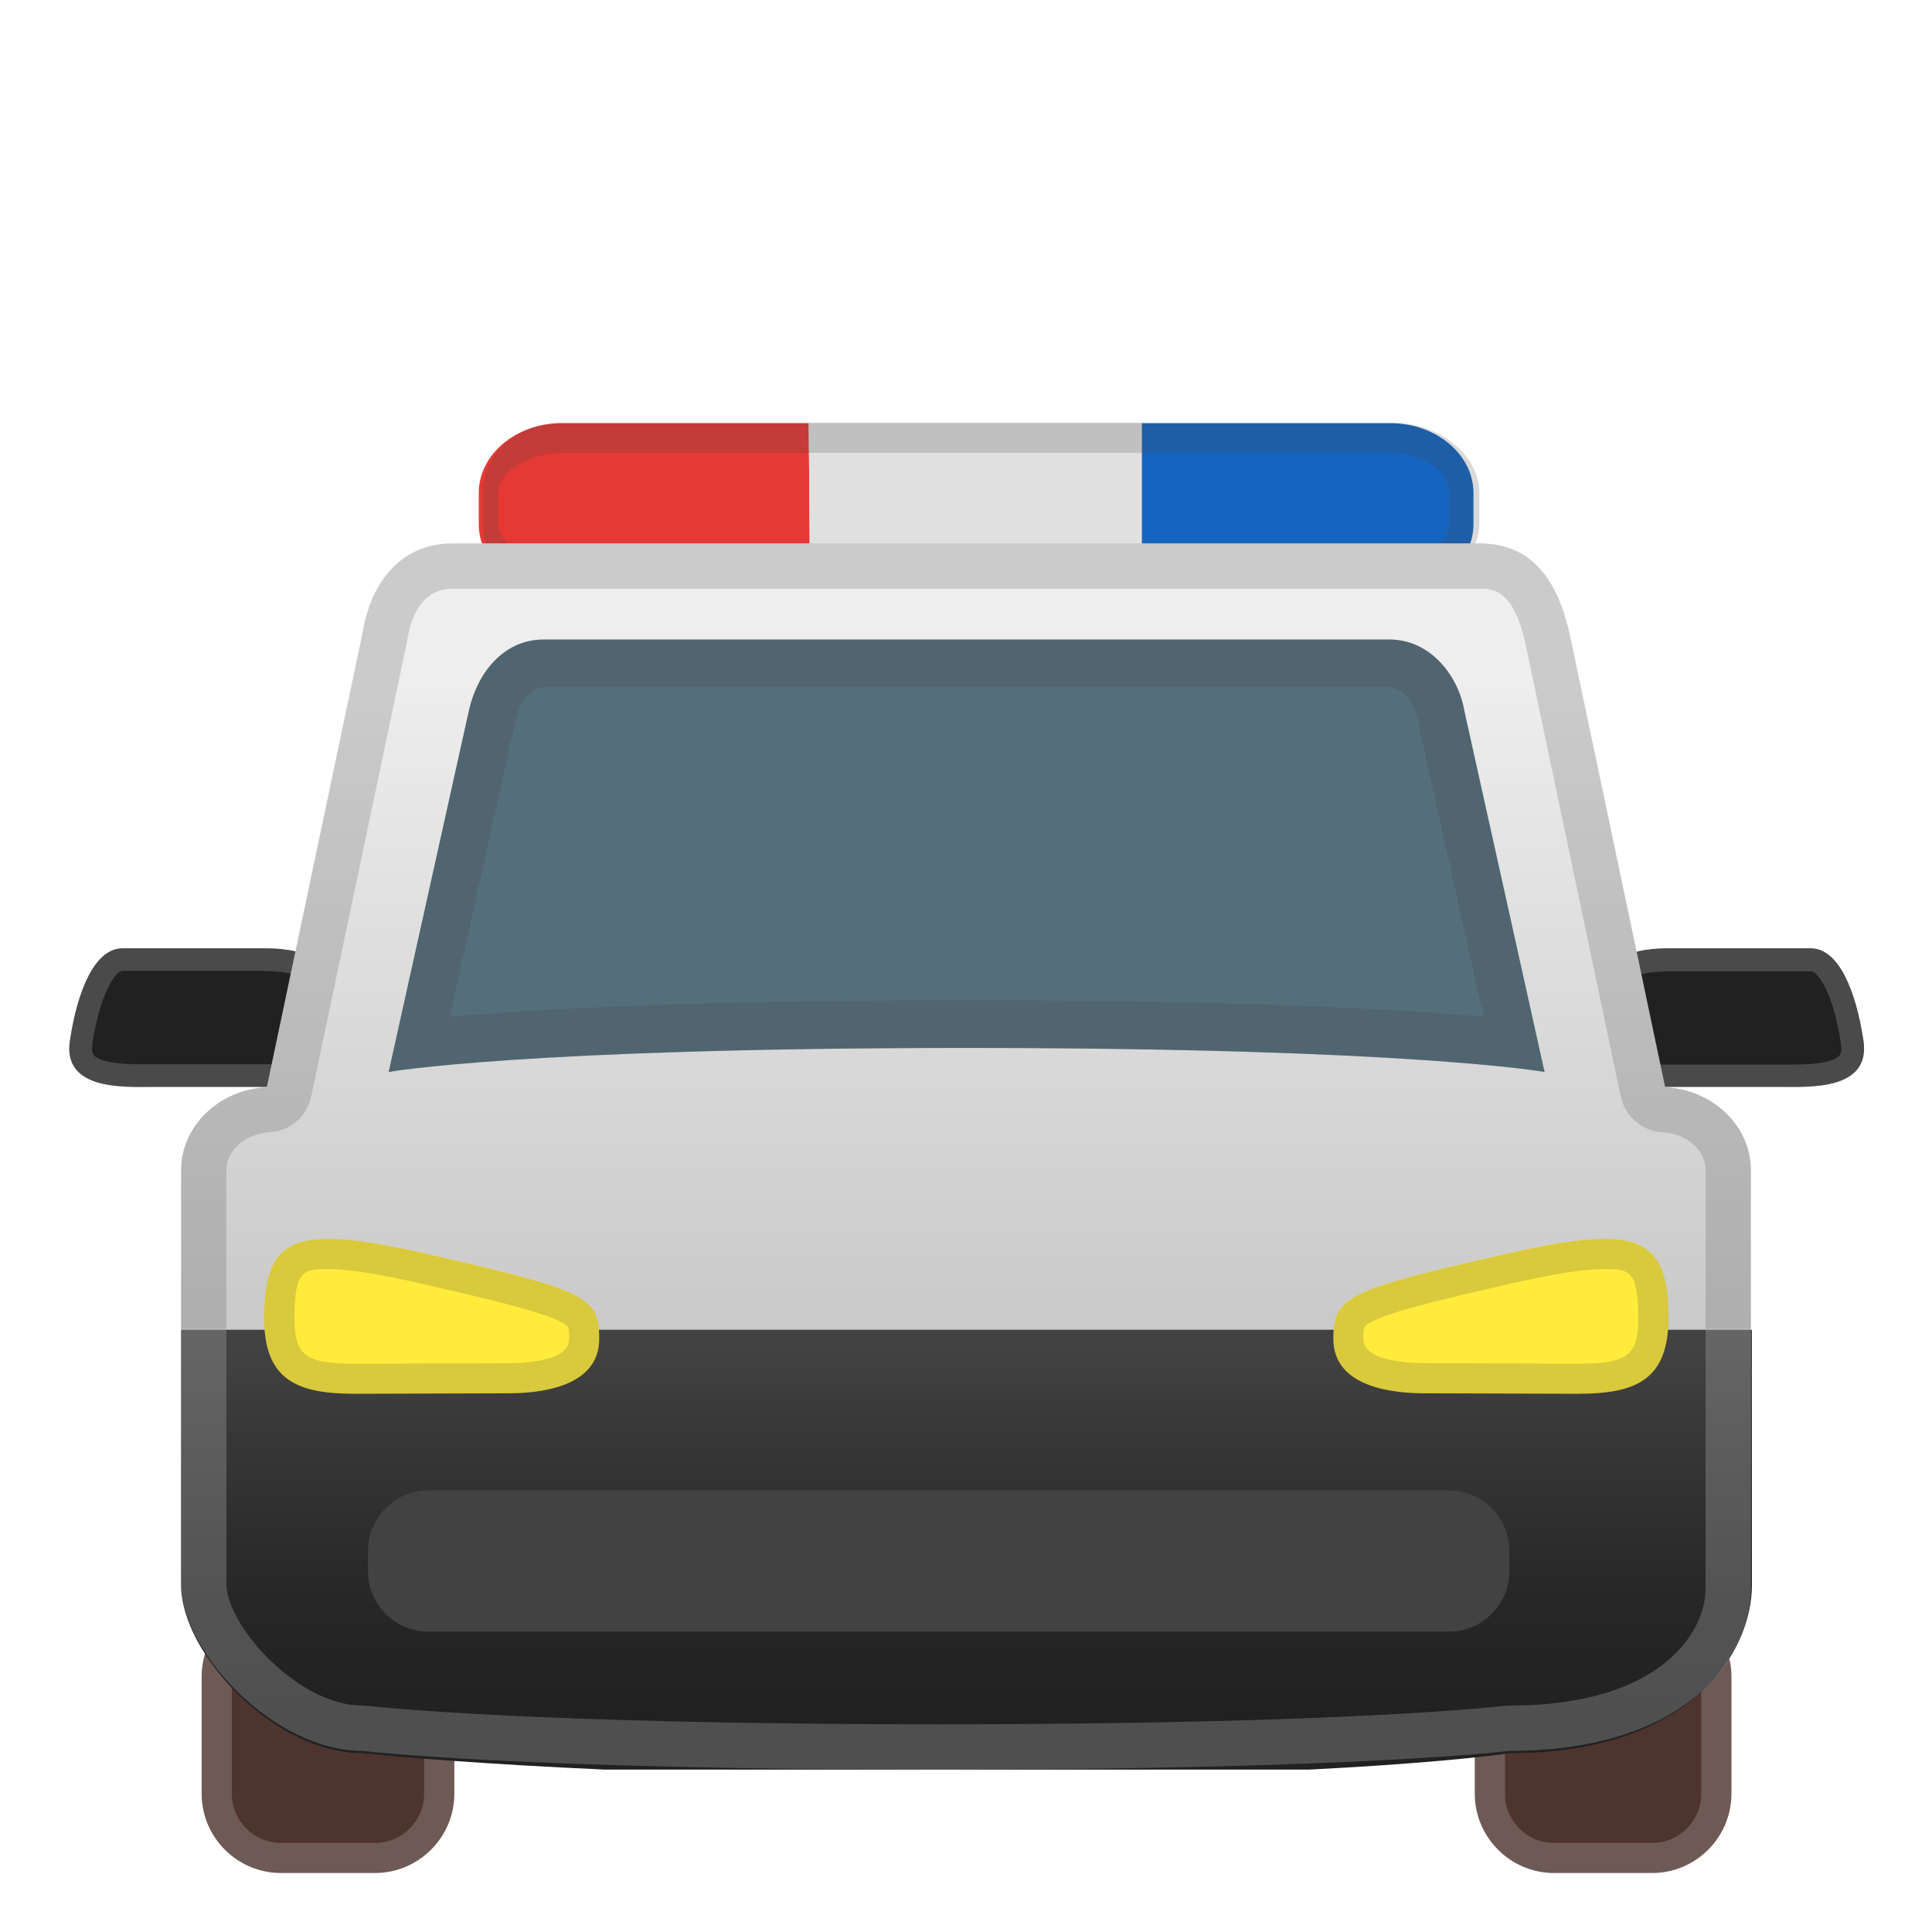 <svg width="128" height="128" style="enable-background:new 0 0 128 128;" xmlns="http://www.w3.org/2000/svg" xmlns:xlink="http://www.w3.org/1999/xlink">
  <g>
    <path d="M37.21,28.04c-3.02,0-5.49,2.07-5.49,4.61v2.08c0,2.53,2.47,4.61,5.49,4.61h16.46l-0.09-11.3H37.21z " style="fill:#E53935;"/>
    <polygon points="53.58,28.04 53.67,39.35 75.65,39.35 75.65,28.04 " style="fill:#E0E0E0;"/>
    <path d="M92.13,28.04H75.65v11.3h16.48c3.02,0,5.49-2.07,5.49-4.61v-2.08 C97.62,30.12,95.15,28.04,92.13,28.04z" style="fill:#1565C0;"/>
  </g>
  <g>
    <path d="M22.07,68.95l0.05-3.06c0-2.69-2.73-3.06-4.57-3.06H8.12c-1.84,0-2.99,2.79-3.49,6.12 s3.67,3.06,5.51,3.06h9.17C21.16,72.01,22.39,70.63,22.07,68.95z" style="fill:#212121;"/>
    <g style="opacity:0.2;">
      <path d="M17.55,64.34c3.07,0,3.07,1.09,3.07,1.53l-0.05,3.06l0,0.16l0.03,0.15c0.06,0.33,0,0.62-0.18,0.84 c-0.23,0.27-0.63,0.43-1.1,0.43h-9.17l-0.4,0l-0.48,0c-2.09,0-2.81-0.32-3.05-0.6c-0.12-0.14-0.15-0.39-0.1-0.75 c0.51-3.42,1.56-4.84,2-4.84H17.55 M17.55,62.84H8.12c-1.84,0-2.99,2.79-3.49,6.12c-0.43,2.86,2.61,3.06,4.63,3.06 c0.33,0,0.63-0.01,0.88-0.01h9.17c1.84,0,3.08-1.38,2.75-3.06l0.05-3.06C22.12,63.2,19.39,62.84,17.55,62.84L17.55,62.84z" style="fill:#EEEEEE;"/>
    </g>
  </g>
  <g style="opacity:0.2;">
    <path d="M92.13,30c1.98,0,3.87,1.17,3.87,2.65v2.08c0,1.45-1.89,2.26-3.87,2.26H75.65H53.67H37.21 c-2,0-4.21-0.83-4.21-2.26v-2.08c0-1.46,2.21-2.65,4.21-2.65h16.37h22.07H92 M92.13,28H75.65H53.58H37.21 C34.19,28,32,30.12,32,32.65v2.08c0,2.53,2.19,4.26,5.21,4.26h16.46h21.99h16.48c3.02,0,5.87-1.73,5.87-4.26v-2.08 c0-2.53-2.7-4.65-5.73-4.65H92.13z" style="fill:#424242;"/>
  </g>
  <g>
    <path d="M106.02,68.95l-0.05-3.06c0-2.69,2.73-3.06,4.57-3.06h9.43c1.84,0,2.99,2.79,3.49,6.12 c0.49,3.33-3.67,3.06-5.51,3.06h-9.17C106.94,72.01,105.7,70.63,106.02,68.95z" style="fill:#212121;"/>
    <g style="opacity:0.2;">
      <path d="M119.97,64.34c0.45,0,1.5,1.42,2,4.84c0.05,0.36,0.02,0.61-0.1,0.75c-0.23,0.27-0.95,0.6-3.05,0.6 l-0.48,0l-0.4,0h-9.17c-0.47,0-0.87-0.16-1.1-0.43c-0.18-0.22-0.25-0.51-0.18-0.84l0.03-0.15l0-0.16l-0.05-3.03 c0-0.47,0-1.56,3.07-1.56H119.97 M119.97,62.84h-9.43c-1.84,0-4.57,0.36-4.57,3.06l0.05,3.06c-0.32,1.68,0.91,3.06,2.75,3.06h9.17 c0.25,0,0.55,0.01,0.88,0.01c2.02,0,5.05-0.2,4.63-3.06C122.96,65.63,121.81,62.84,119.97,62.84L119.97,62.84z" style="fill:#EEEEEE;"/>
    </g>
  </g>
  <path d="M24.85,124.09h-6.24c-2.89,0-5.25-2.36-5.25-5.25v-7.75c0-2.89,2.36-5.25,5.25-5.25h6.24 c2.89,0,5.25,2.36,5.25,5.25v7.75C30.1,121.73,27.73,124.09,24.85,124.09z" style="fill:#4E342E;"/>
  <path d="M109.46,124.09h-6.5c-2.89,0-5.25-2.36-5.25-5.25v-7.75c0-2.89,2.36-5.25,5.25-5.25h6.5 c2.89,0,5.25,2.36,5.25,5.25v7.75C114.71,121.73,112.35,124.09,109.46,124.09z" style="fill:#4E342E;"/>
  <g style="opacity:0.2;">
    <path d="M24.85,107.85c1.79,0,3.25,1.46,3.25,3.25v7.75c0,1.79-1.46,3.25-3.25,3.25h-6.24 c-1.79,0-3.25-1.46-3.25-3.25v-7.75c0-1.79,1.46-3.25,3.25-3.25H24.85 M24.85,105.85h-6.24c-2.89,0-5.25,2.36-5.25,5.25v7.75 c0,2.89,2.36,5.25,5.25,5.25h6.24c2.89,0,5.25-2.36,5.25-5.25v-7.75C30.1,108.21,27.73,105.85,24.85,105.85L24.85,105.85z" style="fill:#EEEEEE;"/>
  </g>
  <g style="opacity:0.2;">
    <path d="M109.46,107.85c1.79,0,3.25,1.46,3.25,3.25v7.75c0,1.79-1.46,3.25-3.25,3.25h-6.5 c-1.79,0-3.25-1.46-3.25-3.25v-7.75c0-1.79,1.46-3.25,3.25-3.25H109.46 M109.46,105.85h-6.5c-2.89,0-5.25,2.36-5.25,5.25v7.75 c0,2.89,2.36,5.25,5.25,5.25h6.5c2.89,0,5.25-2.36,5.25-5.25v-7.75C114.71,108.21,112.35,105.85,109.46,105.85L109.46,105.85z" style="fill:#EEEEEE;"/>
  </g>
  <linearGradient id="SVGID_1_" gradientUnits="userSpaceOnUse" x1="64" x2="64" y1="36" y2="117.24">
    <stop offset="0.111" style="stop-color:#EEEEEE"/>
    <stop offset="0.227" style="stop-color:#E5E5E5"/>
    <stop offset="0.663" style="stop-color:#C8C8C8"/>
    <stop offset="0.913" style="stop-color:#BDBDBD"/>
  </linearGradient>
  <path d="M110.32,72.03L104,42.02c-0.88-3.89-2.7-6.02-6-6.02H30c-3.3,0-5.42,2.38-6,6.02l-6.32,30.01 C14.53,72.18,12,74.59,12,77.52v27.4c0,4.53,6.15,11.08,12,11.08c0,0,10.25,1.24,38.19,1.24S100,116,100,116c12,0,16-6.39,16-10.74 V77.52C116,74.59,113.47,72.18,110.32,72.03z" style="fill:url(#SVGID_1_);"/>
  <g>
    <defs>
      <path id="SVGID_2_" d="M100.07,116.15c0,0-10.49,1.6-36.03,1.6s-40.03-1.6-40.03-1.6c-5.85,0-12.01-6.59-12.01-11.13V77.53 c0-3.03,2.7-5.52,6-5.52h92.07c3.3,0,6,2.48,6,5.52v27.48C116.08,109.38,112.08,116.15,100.07,116.15z"/>
    </defs>
    <clipPath id="SVGID_3_">
      <use style="overflow:visible;" xlink:href="#SVGID_2_"/>
    </clipPath>
    <g style="clip-path:url(#SVGID_3_);">
      <linearGradient id="SVGID_4_" gradientUnits="userSpaceOnUse" x1="64.338" x2="64.338" y1="89.5" y2="114.001">
        <stop offset="2.287444e-03" style="stop-color:#424242"/>
        <stop offset="0.182" style="stop-color:#393939"/>
        <stop offset="0.656" style="stop-color:#272727"/>
        <stop offset="0.998" style="stop-color:#212121"/>
      </linearGradient>
      <rect height="29.14" style="fill:url(#SVGID_4_);" width="112.63" x="8.02" y="88.1"/>
    </g>
  </g>
  <g style="opacity:0.2;">
    <path d="M98,39c0.89,0,2.25,0,3.06,3.63l6.32,30.01c0.28,1.33,1.43,2.31,2.79,2.38 c1.56,0.08,2.83,1.19,2.83,2.49V88v17.26c0,2.68-2.72,7.74-13,7.74c-0.12,0-0.25,0.01-0.37,0.02c-0.1,0.01-10.13,1.22-37.44,1.22 c-27.33,0-37.73-1.21-37.83-1.22C24.24,113.01,24.12,113,24,113c-4.23,0-9-5.27-9-8.08V88V77.52c0-1.3,1.27-2.42,2.83-2.5 c1.36-0.07,2.51-1.04,2.79-2.38l6.32-30.01c0.01-0.05,0.02-0.1,0.03-0.14C27.33,40.17,28.36,39,30,39H98 M98,36H30 c-3.3,0-5.42,2.38-6,6.02l-6.32,30.01C14.53,72.18,12,74.59,12,77.52V88v16.92c0,4.53,6.15,11.08,12,11.08 c0,0,10.25,1.24,38.19,1.24C90.12,117.24,100,116,100,116c12,0,16-6.39,16-10.74V88V77.52c0-2.93-2.53-5.33-5.68-5.49L104,42.02 C103.12,38.13,101.3,36,98,36L98,36z" style="fill:#424242;"/>
  </g>
  <path d="M17.5,87.31c0-5.6,2.24-6.2,11.1-4.17c10.21,2.35,11.1,2.76,11.1,5.56c0,3.28-4.1,3.61-6.07,3.61 l-10.13,0.03C19.68,92.34,17.5,91.44,17.5,87.31z" style="fill:#FFEB3B;"/>
  <path d="M110.54,87.31c0-5.6-2.24-6.2-11.1-4.17c-10.21,2.35-11.1,2.76-11.1,5.56c0,3.28,4.1,3.61,6.07,3.61 l10.13,0.03C108.36,92.34,110.54,91.44,110.54,87.31z" style="fill:#FFEB3B;"/>
  <path d="M102.33,71.02l-5.32-23.96c-0.39-2.27-2.23-4.69-4.95-4.69H36.02c-2.72,0-4.42,2.3-4.95,4.69 l-5.32,23.96c0,0,8.91-1.59,38.29-1.59S102.33,71.02,102.33,71.02z" style="fill:#546E7A;"/>
  <path d="M96,108.1H28.38c-2.2,0-4-1.8-4-4v-1.36c0-2.2,1.8-4,4-4H96c2.2,0,4,1.8,4,4v1.36 C100,106.3,98.2,108.1,96,108.1z" style="fill:#424242;"/>
  <g style="opacity:0.2;">
    <path d="M92.06,45.53c1.01,0,1.69,1.23,1.84,2.07l0.01,0.07l0.02,0.07l4.36,19.63 c-5.31-0.48-15.77-1.1-34.25-1.1s-28.94,0.62-34.25,1.1l4.36-19.63c0.02-0.09,0.51-2.21,1.86-2.21H92.06 M92.06,42.37H36.02 c-2.72,0-4.42,2.3-4.95,4.69l-5.32,23.96c0,0,8.91-1.59,38.29-1.59s38.29,1.59,38.29,1.59l-5.32-23.96 C96.61,44.79,94.78,42.37,92.06,42.37L92.06,42.37z" style="fill:#424242;"/>
  </g>
  <g style="opacity:0.2;">
    <path d="M21.76,84.08L21.76,84.08c1.36,0,3.34,0.31,6.4,1.02c4.37,1,7.56,1.77,8.94,2.45 c0.61,0.31,0.61,0.31,0.61,1.16c0,1.45-2.84,1.61-4.07,1.61l-10.12,0.03c-3.3,0-4.01-0.54-4.01-3.03 C19.5,84.08,20.16,84.08,21.76,84.08 M21.76,82.08c-3.27,0-4.26,1.52-4.26,5.24c0,4.13,2.18,5.03,6.01,5.03l10.13-0.03 c1.97,0,6.07-0.32,6.07-3.61c0-2.8-0.89-3.21-11.1-5.56C25.63,82.46,23.41,82.08,21.76,82.08L21.76,82.08z" style="fill:#424242;"/>
  </g>
  <g style="opacity:0.2;">
    <path d="M106.28,84.08c1.6,0,2.26,0,2.26,3.24c0,2.49-0.71,3.03-4.01,3.03L94.4,90.31 c-1.22,0-4.07-0.16-4.07-1.61c0-0.85,0-0.85,0.61-1.16c1.38-0.69,4.57-1.45,8.94-2.45C102.95,84.39,104.92,84.08,106.28,84.08 M106.28,82.08c-1.65,0-3.87,0.39-6.84,1.07c-10.21,2.35-11.1,2.76-11.1,5.56c0,3.28,4.1,3.61,6.07,3.61l10.13,0.03 c3.83,0,6.01-0.9,6.01-5.03C110.54,83.59,109.55,82.08,106.28,82.08L106.28,82.08z" style="fill:#424242;"/>
  </g>
  <g>
    <defs>
      <rect id="SVGID_5_" height="38.5" width="118.5" x="3.5" y="88"/>
    </defs>
    <clipPath id="SVGID_6_">
      <use style="overflow:visible;" xlink:href="#SVGID_5_"/>
    </clipPath>
    <g style="clip-path:url(#SVGID_6_);">
      <g style="opacity:0.2;">
        <path d="M98,39c0.89,0,2.25,0,3.06,3.63l6.32,30.01c0.28,1.33,1.43,2.31,2.79,2.38 c1.56,0.08,2.83,1.19,2.83,2.49V88v17.26c0,2.68-2.72,7.74-13,7.74c-0.12,0-0.25,0.01-0.37,0.02c-0.1,0.01-10.13,1.22-37.44,1.22 c-27.33,0-37.73-1.21-37.83-1.22C24.24,113.01,24.12,113,24,113c-4.23,0-9-5.27-9-8.08V88V77.52c0-1.3,1.27-2.42,2.83-2.5 c1.36-0.07,2.51-1.04,2.79-2.38l6.32-30.01c0.01-0.05,0.02-0.1,0.03-0.14C27.33,40.17,28.36,39,30,39H98 M98,36H30 c-3.3,0-5.42,2.38-6,6.02l-6.32,30.01C14.53,72.18,12,74.59,12,77.52V88v16.92c0,4.53,6.15,11.08,12,11.08 c0,0,10.25,1.24,38.19,1.24C90.12,117.24,100,116,100,116c12,0,16-6.39,16-10.74V88V77.52c0-2.93-2.53-5.33-5.68-5.49L104,42.02 C103.12,38.13,101.3,36,98,36L98,36z" style="fill:#EEEEEE;"/>
      </g>
    </g>
  </g>
</svg>